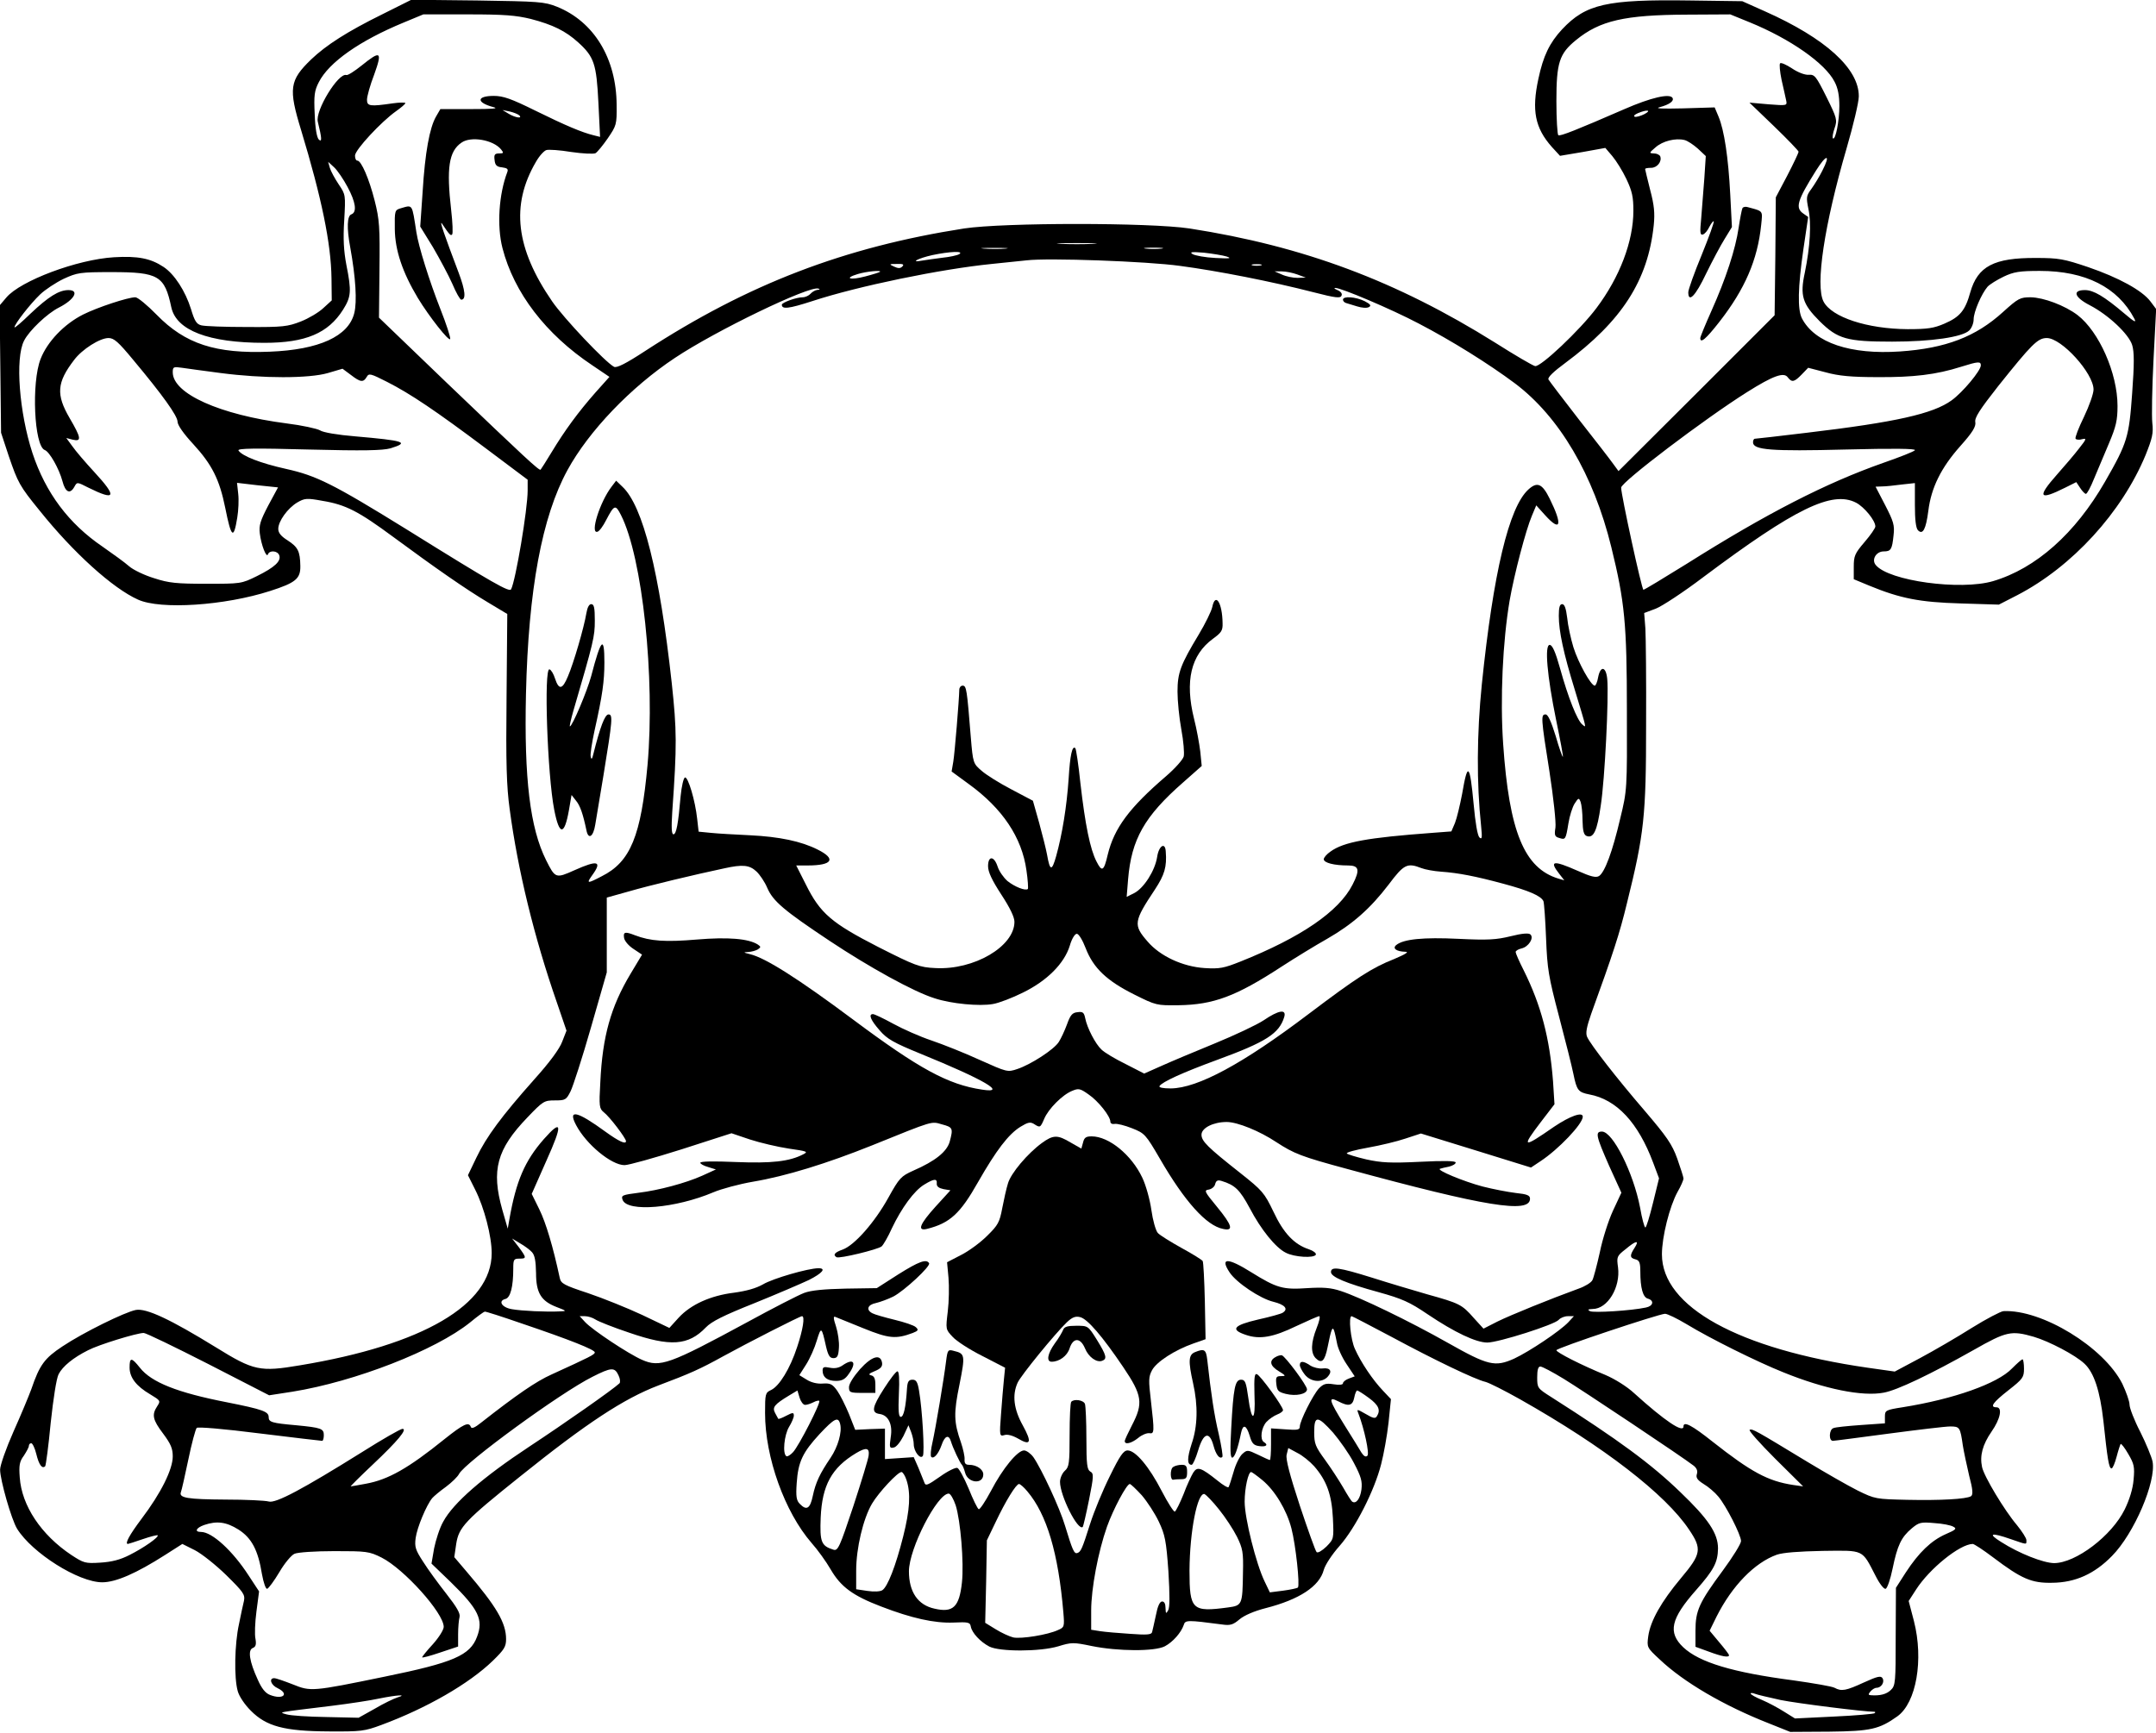 <?xml version="1.0" encoding="UTF-8" standalone="yes"?>
<svg version="1.0" xmlns="http://www.w3.org/2000/svg" width="237.605mm" height="191.07mm" viewBox="0 0 899 723" preserveAspectRatio="xMidYMid meet">
  <g transform="translate(0,723) scale(0.1,-0.1)" fill="#000000" stroke="none">
    <path d="M1595 7171 c-148 -73 -235 -129 -298 -189 -90 -87 -95 -121 -42 -294
86 -284 125 -473 127 -619 l1 -92 -35 -32 c-19 -18 -61 -43 -94 -56 -54 -21
-74 -24 -224 -23 -91 0 -176 3 -191 7 -20 5 -28 18 -43 68 -23 74 -69 146
-115 176 -53 35 -106 46 -206 40 -153 -9 -390 -98 -449 -168 l-28 -33 3 -265
3 -266 32 -97 c38 -111 45 -125 129 -228 141 -176 305 -324 410 -371 94 -43
362 -25 551 36 106 34 127 51 126 104 -1 62 -10 79 -53 107 -27 17 -39 31 -39
48 0 32 39 86 79 110 31 18 40 19 105 7 98 -16 151 -44 296 -151 175 -129 301
-217 395 -273 l80 -48 -3 -347 c-3 -276 0 -372 13 -467 34 -255 102 -534 197
-807 l40 -117 -18 -46 c-11 -30 -53 -87 -117 -158 -135 -152 -199 -238 -241
-326 l-35 -73 30 -60 c38 -75 69 -195 69 -265 0 -215 -286 -383 -800 -468
-166 -28 -192 -23 -350 75 -190 117 -290 164 -334 156 -46 -9 -219 -94 -306
-152 -74 -49 -95 -76 -130 -179 -10 -27 -43 -107 -74 -176 -31 -70 -56 -141
-56 -159 0 -43 47 -208 71 -247 63 -101 256 -223 355 -223 57 0 143 38 262
114 l72 46 52 -26 c29 -15 88 -62 131 -104 71 -70 79 -81 74 -107 -4 -15 -13
-59 -21 -98 -18 -82 -21 -223 -5 -279 6 -22 29 -56 54 -81 65 -66 140 -86 325
-87 136 -1 150 1 220 27 189 70 366 172 465 268 47 46 55 58 55 90 0 68 -40
136 -165 282 l-51 60 8 55 c11 70 36 97 266 281 279 224 433 325 577 380 133
50 175 69 269 121 98 54 321 168 330 168 13 0 4 -56 -20 -128 -30 -92 -75
-164 -109 -180 -24 -11 -25 -16 -25 -96 0 -185 82 -413 194 -542 25 -28 61
-78 80 -111 42 -72 92 -109 210 -154 127 -49 222 -70 301 -67 63 3 70 1 73
-17 5 -26 39 -63 77 -83 43 -22 211 -22 288 1 55 17 63 17 140 1 109 -22 261
-23 304 -1 34 18 68 57 79 89 6 21 15 21 160 2 34 -5 46 -1 72 21 20 17 62 35
109 47 141 36 225 91 243 160 6 21 34 64 66 100 66 75 145 230 173 340 11 42
25 120 31 174 l10 98 -33 35 c-43 45 -92 118 -117 174 -18 38 -28 137 -14 137
3 0 77 -39 166 -86 180 -97 349 -178 392 -188 16 -4 81 -37 145 -73 350 -198
606 -396 704 -543 55 -81 51 -102 -33 -202 -83 -99 -128 -179 -137 -243 -6
-46 -6 -47 48 -97 99 -94 266 -192 454 -266 l90 -36 163 1 c173 2 208 10 284
64 79 57 110 236 69 397 l-22 84 31 48 c56 87 182 189 236 190 6 0 44 -25 85
-56 119 -90 161 -108 247 -106 96 1 176 37 249 112 92 93 185 310 169 394 -4
19 -27 75 -51 123 -25 48 -45 100 -45 114 0 14 -14 53 -30 87 -77 153 -336
311 -496 303 -11 -1 -71 -32 -132 -70 -60 -38 -158 -95 -216 -126 l-105 -56
-113 16 c-539 78 -858 254 -858 473 0 73 32 200 65 260 14 24 25 50 25 56 0 6
-12 43 -26 83 -22 61 -44 92 -136 200 -118 137 -225 275 -240 308 -7 16 -2 41
17 96 92 254 118 333 149 461 72 290 80 364 80 743 1 187 -1 369 -3 404 l-5
64 48 18 c26 10 116 69 199 132 382 286 537 362 637 310 34 -18 80 -74 80 -99
0 -7 -20 -36 -45 -65 -41 -48 -45 -58 -45 -104 l0 -51 65 -27 c129 -53 209
-69 380 -74 l160 -5 76 39 c230 119 437 346 536 585 28 70 33 91 28 134 -3 28
-1 146 5 263 l11 212 -24 32 c-35 46 -132 99 -260 143 -101 34 -122 38 -217
38 -176 1 -243 -35 -274 -143 -21 -76 -43 -103 -108 -131 -44 -19 -70 -23
-153 -23 -169 1 -317 50 -351 115 -35 67 3 320 96 639 28 96 51 193 51 217 1
115 -138 242 -392 355 l-94 42 -219 3 c-347 5 -433 -15 -532 -120 -53 -57 -79
-112 -99 -206 -29 -133 -14 -206 56 -285 l34 -37 95 16 94 17 29 -34 c16 -19
43 -62 59 -96 24 -51 29 -75 29 -132 0 -128 -57 -277 -154 -406 -68 -91 -234
-248 -256 -242 -10 2 -85 46 -167 98 -411 257 -798 402 -1274 476 -167 25
-773 25 -940 0 -499 -78 -900 -231 -1330 -511 -81 -53 -119 -72 -130 -66 -37
20 -210 203 -258 273 -152 221 -173 401 -68 581 14 25 34 47 44 50 9 3 56 0
104 -8 48 -7 93 -9 101 -5 8 5 31 33 51 62 36 53 38 57 37 139 -1 195 -95 348
-249 410 -53 21 -75 22 -332 26 l-275 3 -120 -60z m618 -20 c92 -24 145 -50
198 -98 66 -60 76 -89 84 -251 l7 -143 -28 7 c-48 12 -113 39 -243 103 -99 49
-133 61 -172 61 -73 0 -74 -28 -1 -47 23 -6 -5 -8 -94 -8 l-128 0 -18 -31
c-27 -47 -46 -150 -56 -314 l-10 -145 53 -86 c28 -48 65 -117 81 -153 15 -36
32 -66 37 -66 21 0 17 39 -11 113 -59 156 -82 222 -69 204 30 -45 36 -52 42
-45 4 4 2 50 -4 102 -20 174 -10 245 43 281 39 28 132 12 165 -28 12 -15 11
-17 -8 -17 -18 0 -22 -5 -19 -27 2 -22 9 -29 31 -31 22 -3 27 -7 22 -20 -35
-92 -44 -224 -20 -317 48 -186 180 -359 375 -489 l71 -48 -59 -66 c-72 -82
-127 -157 -182 -248 -23 -38 -44 -71 -46 -73 -5 -6 -63 48 -387 358 l-287 276
2 200 c2 178 0 209 -20 288 -23 91 -56 167 -72 167 -6 0 -10 9 -10 21 0 24
110 142 171 185 21 15 39 30 39 34 0 3 -24 3 -52 -1 -96 -14 -108 -12 -108 15
0 14 13 61 30 105 35 97 27 102 -52 38 -30 -24 -58 -42 -64 -40 -33 11 -131
-149 -119 -195 17 -69 18 -87 4 -74 -8 8 -15 46 -17 105 -4 80 -1 99 17 134
42 83 170 173 354 249 l82 34 186 0 c152 0 200 -4 262 -19z m5083 -14 c169
-69 315 -171 354 -248 14 -26 20 -58 20 -101 0 -62 -16 -145 -27 -135 -3 3 0
22 7 42 12 35 10 42 -34 131 -43 86 -49 94 -74 92 -16 -1 -45 10 -70 27 -23
15 -45 25 -49 21 -4 -4 -1 -35 6 -69 8 -34 16 -72 19 -85 5 -23 4 -23 -74 -17
l-79 7 103 -99 c56 -54 102 -102 102 -106 0 -4 -21 -49 -47 -99 l-48 -91 -2
-246 -3 -246 -325 -325 -326 -325 -22 30 c-12 17 -76 100 -143 185 -66 85
-123 160 -127 167 -5 8 21 33 70 69 236 175 345 344 369 575 5 50 2 83 -15
147 -11 45 -21 84 -21 87 0 3 11 5 25 5 25 0 46 26 38 48 -3 6 -14 12 -26 12
-21 1 -21 2 6 25 30 27 84 40 121 31 13 -3 38 -20 56 -36 l33 -31 -6 -92 c-4
-51 -10 -125 -13 -166 -6 -61 -5 -73 7 -69 8 2 20 17 27 32 8 15 16 25 18 23
3 -3 -20 -66 -50 -140 -31 -75 -56 -145 -56 -156 0 -46 30 -16 74 77 26 53 61
119 78 146 l30 49 -7 136 c-8 154 -25 268 -49 325 l-16 38 -132 -4 c-87 -2
-120 -1 -97 5 41 11 61 26 53 39 -12 19 -90 1 -200 -47 -200 -87 -268 -114
-276 -109 -4 3 -8 67 -8 142 0 161 12 198 82 255 99 81 202 105 463 106 l180
1 81 -33z m-5131 -388 c15 -15 -17 -10 -45 7 l-25 15 30 -6 c17 -4 34 -11 40
-16z m4692 5 c-16 -8 -34 -13 -40 -11 -7 3 -1 9 13 15 38 16 59 13 27 -4z
m742 -236 c-12 -24 -32 -57 -45 -75 -22 -30 -23 -35 -13 -85 13 -59 7 -158
-15 -265 -21 -96 -10 -131 62 -203 75 -74 113 -85 302 -85 164 0 294 19 322
47 10 10 18 30 18 46 0 31 33 107 58 136 9 10 40 29 67 42 42 20 66 24 151 24
190 0 325 -68 394 -199 10 -19 0 -14 -41 21 -85 72 -129 98 -165 98 -54 0 -44
-30 20 -63 79 -41 163 -121 177 -166 9 -29 9 -79 0 -202 -13 -182 -20 -206
-113 -368 -124 -216 -288 -362 -467 -415 -136 -40 -435 1 -489 67 -19 22 1 57
33 57 30 0 35 8 41 67 5 42 0 58 -35 126 l-40 77 27 1 c15 0 52 4 82 8 l55 6
0 -92 c0 -60 4 -96 13 -105 20 -20 33 4 43 81 12 97 53 180 134 271 51 57 65
81 62 99 -4 18 18 52 95 150 140 175 165 201 203 201 62 0 195 -147 195 -215
0 -17 -18 -68 -40 -114 -22 -45 -38 -86 -35 -91 3 -4 15 -6 27 -2 20 5 19 1
-12 -38 -19 -25 -61 -74 -92 -109 -85 -96 -76 -110 34 -55 l46 23 16 -24 c9
-14 20 -25 24 -25 5 0 20 28 34 63 14 34 42 100 62 147 30 71 36 97 36 157 0
136 -77 310 -167 379 -53 40 -141 73 -195 74 -44 0 -52 -4 -115 -61 -114 -104
-240 -152 -430 -165 -207 -14 -356 36 -409 138 -19 37 -17 129 6 288 l20 135
-20 14 c-35 24 -26 54 53 180 44 70 62 69 26 -1z m-6150 -68 c34 -63 40 -105
16 -114 -18 -6 -20 -57 -5 -137 23 -127 29 -227 17 -275 -24 -97 -147 -153
-353 -161 -225 -9 -352 32 -471 154 -39 40 -79 73 -89 73 -31 0 -158 -42 -218
-72 -79 -40 -149 -113 -177 -185 -39 -99 -27 -363 17 -380 20 -7 60 -78 74
-130 12 -47 32 -56 50 -23 11 20 11 20 58 -4 115 -57 121 -39 24 66 -37 40
-78 88 -91 107 l-25 34 27 -7 c38 -9 35 8 -13 90 -57 98 -54 148 19 243 33 44
107 91 143 91 23 0 41 -16 103 -91 123 -147 185 -234 185 -258 0 -14 25 -50
65 -93 79 -86 110 -148 134 -267 25 -125 35 -133 50 -40 5 30 7 74 4 99 l-5
46 85 -10 86 -9 -41 -76 c-33 -63 -39 -83 -35 -116 6 -49 28 -105 34 -87 7 18
40 15 47 -4 9 -24 -18 -50 -93 -87 -65 -32 -67 -32 -211 -32 -123 0 -156 3
-217 23 -40 12 -88 35 -105 50 -18 16 -68 52 -111 82 -141 96 -237 224 -292
390 -55 168 -73 396 -35 469 21 42 97 114 145 138 65 33 87 73 40 73 -40 0
-84 -28 -158 -98 -37 -36 -67 -62 -67 -57 0 13 66 98 107 137 21 20 65 49 98
65 57 26 68 28 200 28 196 0 221 -15 249 -147 21 -96 155 -148 388 -148 172 0
266 40 328 138 34 54 36 77 14 187 -11 59 -14 108 -9 186 6 106 6 107 -23 150
-16 24 -33 55 -37 69 l-7 25 25 -23 c14 -13 39 -50 56 -82z m3109 -237 c-38
-2 -98 -2 -135 0 -38 2 -7 3 67 3 74 0 105 -1 68 -3z m-365 -20 c-23 -2 -64
-2 -90 0 -26 2 -7 3 42 3 50 0 71 -1 48 -3z m650 0 c-18 -2 -48 -2 -65 0 -18
2 -4 4 32 4 36 0 50 -2 33 -4z m-843 -23 c-8 -5 -40 -12 -70 -15 -30 -4 -68
-9 -85 -12 -54 -10 -16 10 43 23 71 15 133 18 112 4z m1115 -10 c23 -8 13 -9
-47 -6 -42 2 -85 10 -95 16 -14 9 -4 10 47 6 36 -4 79 -11 95 -16z m-195 -39
c158 -21 382 -65 557 -110 93 -24 113 -26 117 -14 4 8 -3 17 -17 23 -12 5 -16
9 -9 9 23 1 233 -88 347 -148 140 -73 292 -168 402 -250 185 -139 328 -381
402 -683 56 -228 65 -319 65 -683 1 -328 1 -331 -28 -450 -32 -137 -64 -223
-88 -239 -13 -8 -34 -3 -90 22 -102 45 -119 42 -76 -13 l21 -27 -24 7 c-143
43 -206 196 -231 562 -13 188 -2 427 27 598 19 109 68 296 93 354 l18 43 37
-41 c65 -72 74 -42 19 69 -31 63 -52 72 -89 38 -81 -74 -146 -346 -194 -813
-21 -208 -22 -411 -3 -590 5 -50 4 -58 -7 -48 -8 8 -17 61 -24 138 -16 171
-25 179 -48 44 -9 -47 -22 -102 -30 -122 l-15 -35 -79 -6 c-271 -20 -370 -38
-425 -78 -16 -11 -28 -25 -28 -32 0 -15 43 -26 101 -26 46 0 51 -18 19 -80
-57 -112 -215 -220 -468 -321 -68 -27 -86 -31 -149 -27 -92 6 -186 50 -238
111 -60 69 -58 83 31 217 40 61 50 94 45 158 -2 41 -29 25 -36 -23 -9 -57 -55
-129 -95 -150 l-32 -16 6 74 c14 166 68 262 229 403 l78 69 -6 60 c-4 33 -15
94 -26 137 -39 157 -13 266 78 333 36 26 42 35 41 65 -1 86 -30 131 -43 68 -4
-18 -29 -69 -56 -114 -76 -126 -89 -160 -89 -239 0 -38 7 -109 16 -158 9 -48
13 -98 10 -112 -3 -13 -36 -50 -73 -82 -154 -132 -217 -217 -244 -328 -16 -69
-24 -74 -47 -28 -26 50 -47 152 -67 327 -8 77 -18 142 -21 145 -13 13 -22 -28
-28 -127 -8 -118 -27 -233 -52 -323 -18 -64 -26 -63 -38 6 -4 22 -19 82 -33
133 l-26 92 -89 47 c-50 26 -106 61 -125 78 -35 30 -36 32 -45 140 -16 199
-18 215 -34 215 -8 0 -14 -8 -14 -17 -1 -46 -19 -263 -25 -300 l-7 -41 71 -52
c141 -102 222 -223 241 -360 6 -40 8 -75 6 -78 -10 -9 -55 9 -85 33 -16 14
-35 41 -41 60 -15 46 -40 46 -40 2 0 -24 16 -58 55 -118 36 -55 55 -94 55
-114 0 -103 -169 -202 -330 -193 -66 3 -84 10 -238 88 -195 100 -242 140 -302
261 l-40 79 47 0 c104 0 121 27 43 66 -69 35 -160 54 -283 60 -62 3 -135 7
-163 10 l-51 5 -6 53 c-8 76 -38 177 -51 173 -6 -2 -14 -37 -18 -77 -10 -117
-18 -160 -30 -160 -8 0 -9 29 -5 93 20 280 19 341 -2 537 -51 464 -120 740
-206 820 l-26 25 -19 -25 c-49 -64 -91 -198 -59 -188 8 2 24 24 36 48 34 65
39 67 62 22 90 -177 143 -679 111 -1042 -27 -297 -71 -405 -191 -465 -61 -32
-65 -31 -40 4 43 59 24 65 -74 21 -78 -35 -80 -34 -118 42 -67 134 -92 340
-84 693 10 436 67 740 173 934 89 163 264 346 448 468 169 113 564 304 599
289 7 -2 5 -5 -4 -5 -9 -1 -22 -8 -29 -16 -7 -8 -22 -15 -33 -15 -27 0 -87
-22 -87 -31 0 -20 28 -17 127 15 192 63 538 134 748 155 61 6 126 13 145 15
90 11 503 -4 640 -23z m-1158 -3 c-8 -8 -17 -8 -34 0 -22 10 -21 11 12 11 26
1 31 -2 22 -11z m1496 5 c-10 -2 -26 -2 -35 0 -10 3 -2 5 17 5 19 0 27 -2 18
-5z m-1589 -27 c-2 -2 -30 -11 -61 -19 -64 -17 -91 -8 -31 10 36 11 101 17 92
9z m1741 -11 l35 -13 -35 -1 c-19 0 -48 6 -65 14 l-30 13 30 0 c17 0 46 -6 65
-13z m2850 -379 c0 -22 -76 -113 -122 -146 -77 -56 -233 -91 -603 -135 -115
-14 -213 -25 -217 -25 -5 0 -8 -7 -8 -15 0 -32 75 -38 385 -30 200 5 297 4
290 -3 -5 -6 -64 -29 -130 -52 -242 -85 -489 -212 -822 -422 -95 -59 -176
-108 -180 -108 -7 0 -93 396 -93 426 0 23 348 287 526 399 108 68 153 84 169
61 17 -22 27 -20 58 12 l27 28 73 -19 c54 -15 108 -20 217 -20 148 -1 243 10
347 43 73 23 83 23 83 6z m-7340 -32 c175 -23 368 -23 447 0 l61 18 35 -26
c40 -31 52 -32 66 -8 9 16 16 14 85 -21 98 -50 202 -120 414 -279 l172 -129 0
-45 c0 -79 -50 -375 -69 -412 -7 -13 -70 22 -436 250 -307 190 -376 224 -502
252 -108 24 -184 54 -199 77 -5 9 70 10 292 4 231 -6 309 -4 342 5 81 25 59
32 -148 50 -72 6 -133 16 -146 25 -12 7 -75 21 -140 29 -278 36 -474 124 -474
213 0 23 3 24 38 19 20 -3 93 -13 162 -22z m2234 -2079 c14 -13 35 -44 45 -68
24 -56 70 -95 261 -222 164 -109 350 -212 437 -239 69 -23 187 -34 243 -24 25
4 82 26 126 48 100 49 172 121 195 196 8 28 21 49 29 49 8 0 24 -26 37 -60 32
-83 88 -136 202 -193 92 -46 94 -46 185 -45 146 2 240 37 430 161 57 37 142
89 190 116 106 61 180 126 257 227 63 84 77 91 136 68 15 -6 53 -13 83 -15 71
-5 143 -19 258 -50 108 -29 158 -51 168 -73 3 -9 8 -79 11 -156 5 -127 10
-158 54 -325 27 -102 54 -210 60 -240 14 -68 20 -76 66 -85 114 -21 204 -117
267 -286 l24 -64 -25 -102 c-14 -57 -28 -103 -32 -103 -4 0 -14 37 -22 83 -28
146 -114 317 -159 317 -29 0 -25 -18 30 -143 l51 -112 -35 -75 c-19 -41 -44
-119 -55 -174 -12 -54 -26 -107 -31 -116 -5 -10 -31 -26 -57 -35 -118 -43
-283 -110 -338 -137 l-59 -30 -41 45 c-49 56 -60 61 -193 98 -59 17 -163 48
-232 70 -138 43 -170 47 -170 23 0 -20 60 -46 199 -84 97 -27 129 -41 204 -92
113 -76 202 -118 249 -118 46 0 282 75 298 95 7 8 24 15 38 15 l25 0 -23 -25
c-35 -37 -162 -122 -226 -152 -80 -36 -109 -29 -277 66 -161 91 -366 190 -446
216 -42 14 -74 16 -140 12 -101 -7 -127 0 -233 66 -99 62 -132 62 -91 0 28
-43 128 -110 183 -123 48 -12 64 -30 38 -46 -6 -4 -52 -17 -102 -28 -103 -24
-117 -42 -51 -64 58 -20 114 -10 211 37 47 22 90 41 95 41 5 0 0 -23 -11 -50
-24 -61 -25 -103 -4 -125 25 -25 38 -13 50 46 15 75 20 88 27 69 3 -8 8 -32
12 -52 3 -20 21 -60 40 -88 l34 -51 -24 -9 c-14 -5 -25 -14 -25 -20 0 -6 -15
-8 -39 -4 -32 5 -42 2 -61 -17 -25 -27 -80 -136 -80 -160 0 -13 -10 -15 -60
-11 l-60 4 0 -66 c0 -36 -2 -66 -5 -66 -2 0 -25 10 -49 22 -44 21 -46 21 -66
3 -11 -10 -28 -44 -36 -74 -9 -31 -18 -59 -21 -64 -2 -4 -23 8 -46 27 -69 55
-84 60 -101 34 -8 -13 -27 -53 -41 -91 -15 -37 -31 -69 -36 -72 -4 -3 -29 36
-55 86 -52 101 -109 169 -142 169 -17 0 -32 -21 -74 -107 -30 -60 -66 -148
-82 -198 -34 -107 -39 -118 -54 -123 -13 -4 -20 12 -51 114 -22 74 -98 237
-132 286 -11 15 -29 28 -39 28 -27 0 -89 -75 -138 -169 -24 -45 -47 -79 -51
-76 -5 2 -24 41 -42 86 -19 45 -40 84 -47 86 -7 3 -40 -13 -72 -36 -54 -38
-61 -40 -66 -24 -4 10 -15 38 -25 62 l-19 43 -60 -4 -60 -4 0 64 0 63 -62 -2
-62 -3 -26 66 c-15 36 -37 80 -49 97 -20 28 -29 32 -60 30 -22 -2 -48 4 -67
16 l-31 19 28 44 c16 25 36 70 45 101 18 59 20 57 38 -24 9 -39 16 -50 31 -50
16 0 21 8 23 43 2 24 -4 64 -12 89 -11 33 -12 44 -3 40 7 -3 59 -24 116 -47
108 -44 137 -46 207 -20 23 9 25 13 13 24 -8 8 -48 21 -89 31 -41 10 -83 22
-92 27 -28 14 -21 36 15 43 17 4 50 16 72 27 46 24 157 127 149 139 -11 19
-43 7 -129 -47 l-89 -57 -130 -2 c-90 -2 -144 -7 -173 -18 -24 -9 -131 -64
-239 -123 -323 -175 -362 -189 -437 -156 -57 25 -206 124 -237 157 l-23 25 22
0 c12 0 32 -6 44 -14 12 -8 75 -33 141 -55 171 -59 246 -54 319 22 24 25 74
50 202 101 94 38 196 82 228 97 57 29 73 49 40 49 -43 0 -191 -43 -231 -67
-30 -17 -70 -28 -121 -35 -98 -12 -180 -49 -231 -104 l-39 -43 -113 54 c-62
29 -164 70 -226 91 -100 33 -113 40 -118 63 -28 131 -58 231 -85 286 l-32 65
61 138 c69 153 66 177 -10 91 -80 -91 -116 -175 -144 -334 l-7 -40 -23 80
c-46 164 -23 251 105 384 65 68 70 71 114 71 44 0 48 2 66 38 10 20 49 140 85
266 l66 230 0 156 0 156 93 26 c82 24 274 70 397 96 77 17 105 14 134 -13z
m-936 -1588 c12 -13 16 -38 17 -87 0 -83 21 -117 86 -142 42 -16 43 -17 14
-18 -57 -3 -160 2 -200 9 -43 7 -60 35 -27 43 20 6 32 50 32 126 0 38 2 42 25
42 31 0 31 3 -2 48 l-28 36 33 -20 c18 -10 41 -27 50 -37z m4598 18 c-21 -32
-20 -42 4 -48 16 -4 20 -14 20 -50 0 -70 11 -109 32 -114 27 -8 22 -31 -9 -37
-60 -13 -219 -23 -233 -15 -11 6 -9 8 11 9 63 0 117 91 106 174 -6 43 -5 47
31 75 44 37 60 40 38 6z m-4642 -315 c204 -69 306 -110 306 -121 0 -9 -18 -18
-180 -92 -65 -29 -146 -85 -294 -201 -26 -21 -40 -27 -43 -18 -8 23 -31 12
-110 -51 -150 -121 -234 -169 -328 -186 -32 -6 -61 -11 -63 -11 -2 0 39 41 92
91 105 99 146 149 124 149 -8 0 -83 -43 -167 -96 -250 -156 -362 -216 -391
-207 -14 4 -95 8 -180 8 -159 1 -195 7 -186 31 3 7 17 69 31 136 14 68 30 127
35 132 5 5 113 -4 262 -23 139 -17 256 -31 261 -31 4 0 7 11 7 24 0 27 -11 31
-115 41 -102 9 -115 13 -115 34 0 23 -24 32 -175 62 -205 40 -314 83 -362 144
-35 44 -43 44 -43 1 0 -42 28 -78 86 -112 43 -26 44 -27 29 -50 -23 -35 -19
-56 25 -114 32 -43 40 -62 40 -95 0 -54 -49 -153 -130 -260 -51 -68 -71 -105
-57 -105 2 0 30 9 62 20 32 11 60 18 62 16 7 -7 -59 -53 -117 -82 -39 -20 -74
-29 -122 -32 -63 -4 -69 -2 -121 32 -126 84 -207 206 -215 323 -4 51 -1 67 17
91 11 17 21 35 21 41 0 6 4 11 10 11 5 0 15 -20 21 -45 11 -45 24 -63 37 -51
3 4 14 85 23 181 11 102 24 186 33 203 17 33 61 69 123 100 44 23 203 72 232
72 9 0 131 -59 270 -130 l253 -130 97 15 c261 42 597 173 741 289 30 25 58 45
61 45 4 1 72 -21 153 -49z m4860 -4 c97 -59 292 -156 402 -200 172 -70 330
-102 419 -85 56 10 196 77 375 178 137 78 157 82 251 55 64 -19 173 -76 211
-112 40 -37 65 -114 79 -238 17 -160 23 -199 34 -199 5 0 14 22 21 48 7 27 15
51 17 54 3 2 17 -16 32 -42 24 -41 27 -53 22 -107 -3 -38 -17 -83 -37 -124
-54 -110 -204 -224 -295 -224 -45 1 -145 40 -220 88 -58 36 -43 41 40 12 70
-24 65 -24 65 -4 0 8 -18 36 -39 62 -52 61 -138 204 -146 243 -10 47 2 93 40
148 37 53 46 101 20 101 -29 0 -15 20 50 71 60 47 65 54 65 90 0 21 -3 39 -6
39 -4 0 -23 -17 -44 -38 -60 -63 -243 -128 -457 -162 -70 -11 -73 -13 -73 -39
l0 -28 -100 -7 c-56 -4 -107 -9 -115 -13 -18 -6 -20 -53 -2 -53 6 0 111 14
232 30 121 16 237 30 257 30 40 0 42 -3 53 -80 4 -25 16 -81 26 -124 16 -60
17 -81 8 -87 -20 -12 -126 -18 -266 -15 -130 3 -134 3 -207 39 -40 20 -134 74
-207 118 -221 134 -231 140 -243 135 -6 -2 42 -56 106 -120 l117 -116 -42 6
c-105 16 -175 54 -335 180 -88 70 -122 87 -122 64 0 -29 -78 23 -206 139 -29
27 -80 59 -120 76 -100 41 -204 94 -204 103 0 9 426 151 453 152 10 0 51 -20
91 -44z m-514 -227 c74 -45 497 -327 543 -363 12 -10 17 -21 13 -34 -5 -15 1
-25 28 -42 19 -11 47 -35 61 -52 33 -39 95 -161 95 -186 0 -11 -34 -66 -76
-123 -99 -134 -114 -167 -114 -251 l0 -67 55 -20 c56 -21 85 -26 85 -15 0 3
-18 27 -41 54 l-40 48 29 59 c65 129 159 225 251 258 26 9 92 14 192 16 174 2
162 8 220 -104 16 -32 35 -57 42 -54 7 2 20 40 29 84 20 97 36 131 80 168 30
25 38 27 94 22 34 -2 69 -9 79 -15 16 -8 11 -13 -31 -31 -61 -27 -112 -76
-167 -160 l-41 -64 -1 -203 c0 -190 -1 -205 -20 -223 -18 -18 -46 -25 -84 -22
-11 1 -11 4 -1 16 7 8 18 15 25 15 20 0 35 24 25 40 -7 11 -21 8 -78 -18 -74
-34 -93 -38 -122 -22 -11 6 -88 19 -172 31 -253 33 -392 75 -459 138 -65 62
-52 119 53 238 75 85 91 116 92 174 0 63 -40 123 -157 235 -122 118 -258 218
-539 397 -57 36 -58 38 -58 82 0 31 4 45 13 45 8 0 51 -23 97 -51z m-3941 14
c7 -14 8 -29 4 -33 -29 -27 -226 -165 -376 -264 -194 -128 -317 -235 -359
-313 -15 -26 -31 -77 -38 -111 l-11 -64 80 -77 c117 -114 137 -157 110 -228
-29 -78 -98 -108 -387 -167 -301 -62 -307 -62 -381 -32 -36 14 -70 26 -78 26
-23 0 -14 -29 15 -42 49 -24 22 -49 -32 -28 -19 7 -35 26 -52 65 -34 74 -42
123 -20 131 12 5 15 14 11 38 -4 17 -2 69 4 114 l11 84 -44 67 c-66 102 -152
181 -198 181 -29 0 -21 17 13 29 53 18 92 13 143 -19 55 -35 82 -86 98 -186 7
-38 16 -63 22 -61 6 2 29 33 51 70 21 36 50 71 63 76 13 6 86 11 166 11 134 0
145 -1 197 -27 93 -47 259 -231 259 -289 0 -12 -20 -44 -45 -72 -25 -27 -45
-52 -45 -55 0 -3 34 6 75 20 l75 25 0 51 c0 29 3 61 6 72 4 15 -12 42 -55 97
-33 42 -77 102 -97 134 -32 49 -36 62 -31 99 6 44 45 137 69 166 7 8 33 30 57
47 24 18 49 42 55 54 24 47 422 338 556 405 79 40 93 41 109 6z m778 -123 c8
0 23 5 35 11 11 6 22 8 24 6 8 -7 -85 -188 -109 -214 -11 -12 -24 -20 -28 -17
-17 10 -9 89 11 122 11 18 20 39 20 47 0 14 -4 14 -31 0 -17 -9 -32 -15 -34
-13 -1 2 -7 13 -13 24 -13 24 -3 36 58 73 l35 21 9 -30 c5 -16 15 -30 23 -30z
m2351 29 c41 -30 50 -51 33 -77 -6 -10 -16 -8 -46 10 -37 21 -38 21 -31 3 25
-65 47 -168 38 -177 -7 -7 -15 -2 -25 13 -8 13 -39 65 -71 115 -65 105 -69
121 -26 99 44 -23 60 -19 67 15 3 17 9 30 12 30 4 0 26 -14 49 -31z m-2205
-108 c9 -34 -9 -96 -40 -142 -44 -65 -62 -102 -74 -159 -11 -53 -26 -62 -54
-33 -14 14 -17 30 -13 87 6 89 25 128 96 205 61 65 77 73 85 42z m2056 -37
c27 -32 67 -88 87 -127 30 -57 35 -76 31 -110 -5 -38 -22 -61 -38 -51 -4 2
-21 29 -38 59 -18 31 -52 83 -76 116 -40 55 -45 67 -45 115 0 71 14 70 79 -2z
m-1937 -95 c-1 -13 -30 -108 -64 -212 -57 -171 -64 -187 -83 -181 -51 16 -57
32 -53 134 6 135 46 208 148 269 42 25 56 22 52 -10z m1858 -45 c52 -60 73
-118 78 -216 4 -87 4 -87 -27 -119 -19 -18 -36 -28 -41 -23 -5 5 -36 92 -70
194 -42 128 -59 193 -55 212 l7 28 37 -20 c21 -10 53 -36 71 -56z m-1700 -58
c18 -55 14 -124 -14 -235 -31 -123 -65 -210 -87 -224 -9 -6 -36 -7 -62 -3
l-47 7 0 78 c0 93 29 216 66 279 28 47 107 132 123 132 5 0 15 -15 21 -34z
m1484 0 c52 -43 101 -124 121 -201 18 -69 36 -237 27 -247 -4 -3 -32 -9 -62
-13 l-55 -7 -22 46 c-35 72 -83 263 -83 332 0 57 15 124 27 124 3 0 24 -15 47
-34z m-980 -47 c81 -96 129 -257 150 -505 5 -59 4 -62 -22 -73 -42 -20 -154
-38 -187 -31 -16 4 -49 19 -73 34 l-44 27 4 172 3 172 36 75 c42 89 86 160 98
160 5 0 21 -14 35 -31z m477 -16 c23 -27 55 -76 71 -110 26 -55 31 -80 40
-207 6 -100 6 -151 -1 -163 -9 -16 -10 -14 -11 10 0 17 -5 27 -14 27 -10 0
-19 -20 -26 -57 -7 -32 -14 -64 -16 -71 -3 -11 -23 -12 -92 -7 -48 3 -104 8
-124 11 l-38 6 0 80 c0 92 29 245 66 350 26 73 82 178 95 178 4 0 26 -21 50
-47z m-776 -42 c20 -63 35 -239 26 -322 -11 -102 -37 -127 -114 -109 -70 15
-107 70 -107 156 0 94 118 324 166 324 7 0 20 -22 29 -49z m1098 -17 c26 -32
60 -84 75 -114 24 -49 27 -65 25 -149 -2 -135 -3 -138 -63 -146 -149 -20 -160
-10 -160 154 1 164 33 328 63 319 6 -3 34 -31 60 -64z m2342 -795 c69 -14 347
-49 391 -49 4 0 5 -3 1 -6 -3 -3 -79 -10 -169 -14 l-163 -8 -45 28 c-25 16
-66 38 -92 49 -27 11 -48 23 -48 27 0 3 8 3 18 -1 9 -4 58 -15 107 -26z
m-5767 11 c-16 -5 -58 -25 -95 -47 l-68 -38 -135 3 c-74 1 -148 6 -165 11 -35
10 -46 7 190 36 72 9 159 22 195 30 74 15 121 18 78 5z"/>
    <path d="M1670 6361 c-24 -7 -25 -10 -24 -87 1 -88 32 -180 96 -287 48 -79
131 -184 135 -171 2 6 -16 62 -41 125 -46 117 -91 261 -100 320 -19 121 -14
115 -66 100z"/>
    <path d="M7266 6362 c-3 -6 -10 -42 -16 -82 -13 -89 -53 -212 -114 -348 -25
-56 -46 -107 -46 -112 0 -24 23 -5 80 68 106 136 159 258 174 404 6 61 10 56
-56 74 -9 3 -19 1 -22 -4z"/>
    <path d="M5600 5980 c0 -6 6 -12 13 -14 6 -2 27 -8 46 -14 19 -6 40 -8 49 -3
11 6 7 12 -18 25 -37 18 -90 22 -90 6z"/>
    <path d="M2445 4673 c-10 -61 -54 -211 -77 -264 -23 -56 -38 -58 -54 -9 -6 19
-16 36 -23 38 -24 8 -9 -440 20 -587 21 -107 42 -107 61 -1 l11 64 18 -23 c18
-21 30 -57 44 -124 8 -41 29 -28 37 24 4 24 19 116 34 204 38 233 40 255 21
255 -15 0 -35 -53 -63 -165 -5 -21 -8 -25 -11 -12 -3 9 5 59 16 110 33 147 41
206 41 284 0 114 -14 100 -55 -57 -17 -63 -79 -210 -89 -210 -2 0 4 28 14 63
85 291 90 311 90 378 0 54 -3 69 -15 69 -9 0 -16 -14 -20 -37z"/>
    <path d="M6500 4661 c0 -64 20 -157 66 -306 52 -172 50 -162 32 -147 -21 17
-59 112 -93 235 -19 68 -32 97 -43 97 -22 0 -11 -128 27 -314 17 -82 30 -151
28 -153 -2 -1 -16 38 -30 87 -19 61 -32 90 -42 90 -20 0 -20 -12 16 -238 17
-111 28 -213 25 -234 -5 -31 -3 -38 15 -43 27 -9 28 -7 39 60 5 32 17 69 26
83 16 25 18 25 25 7 4 -11 8 -46 8 -78 1 -43 5 -59 17 -64 29 -11 44 21 59
127 17 108 34 454 27 528 -5 52 -28 57 -38 7 -3 -19 -10 -35 -14 -35 -16 0
-69 96 -89 160 -11 36 -23 91 -26 123 -5 40 -11 57 -21 57 -10 0 -14 -13 -14
-49z"/>
    <path d="M2602 3318 c2 -13 19 -33 39 -46 l36 -24 -48 -80 c-82 -137 -117
-260 -126 -452 -6 -101 -4 -110 14 -125 25 -19 93 -109 93 -121 0 -15 -31 0
-85 39 -119 87 -159 96 -123 28 42 -80 147 -167 202 -167 17 0 124 30 238 66
l208 67 77 -26 c43 -14 116 -31 162 -38 77 -11 82 -13 60 -24 -58 -30 -132
-38 -281 -32 -93 4 -148 3 -148 -3 0 -5 15 -13 33 -18 l32 -10 -57 -26 c-69
-31 -182 -61 -264 -71 -70 -9 -75 -11 -68 -30 20 -52 221 -35 379 32 33 14
107 34 165 44 137 23 308 76 495 151 262 106 247 101 293 88 45 -12 47 -16 32
-72 -12 -42 -60 -81 -152 -121 -51 -23 -58 -30 -104 -113 -57 -103 -141 -198
-190 -216 -34 -12 -42 -22 -26 -32 12 -7 172 32 188 45 7 6 27 40 43 76 40 84
93 157 135 182 41 25 54 26 52 4 -1 -12 9 -19 28 -23 l29 -5 -62 -68 c-66 -73
-78 -103 -36 -93 96 24 139 64 213 195 76 133 127 200 177 231 31 19 41 21 56
12 26 -17 27 -16 43 21 17 41 76 101 117 117 26 11 33 10 68 -15 40 -27 91
-91 91 -114 0 -7 8 -11 18 -9 9 2 42 -6 72 -18 53 -21 57 -25 117 -128 103
-178 194 -279 263 -292 45 -10 39 14 -26 93 -52 63 -54 68 -34 71 12 2 25 12
27 23 4 15 11 18 27 13 56 -17 76 -37 117 -113 47 -90 108 -165 150 -186 35
-19 120 -24 126 -8 2 6 -11 16 -29 22 -61 20 -106 67 -148 157 -38 79 -46 88
-138 161 -137 108 -162 133 -162 160 0 28 49 53 105 53 45 0 138 -38 207 -84
74 -48 103 -60 296 -112 577 -157 762 -187 762 -124 0 14 -12 19 -60 24 -33 4
-95 16 -138 27 -79 21 -195 69 -177 74 6 2 22 6 38 9 15 4 27 11 27 17 0 7
-49 8 -148 3 -122 -6 -162 -4 -225 10 -42 10 -79 21 -81 25 -3 4 37 15 88 24
51 9 122 26 157 38 l64 21 230 -71 229 -71 39 26 c75 49 177 156 177 186 0 22
-53 3 -120 -42 -131 -91 -138 -89 -54 21 l56 73 -6 95 c-14 182 -50 318 -122
463 -19 37 -34 72 -34 77 0 5 11 12 25 15 29 7 52 43 37 58 -7 7 -34 5 -82 -7
-61 -15 -96 -17 -219 -11 -145 7 -229 -1 -259 -26 -17 -14 1 -27 38 -28 17 0
1 -10 -46 -30 -94 -37 -158 -79 -358 -230 -273 -207 -462 -309 -574 -310 -34
0 -51 4 -47 10 11 17 93 55 240 109 205 75 259 110 280 179 10 34 -23 29 -86
-14 -29 -19 -120 -62 -203 -96 -83 -34 -183 -76 -223 -94 l-72 -32 -78 40
c-43 21 -88 48 -100 60 -25 23 -60 90 -68 131 -5 24 -10 28 -32 25 -22 -2 -30
-12 -44 -51 -10 -27 -25 -59 -34 -73 -20 -32 -118 -95 -173 -113 -41 -14 -43
-13 -157 38 -63 29 -154 65 -201 81 -48 16 -120 48 -160 70 -40 22 -78 40 -84
40 -20 0 -10 -25 28 -68 31 -36 57 -51 172 -98 265 -108 363 -166 255 -149
-142 21 -263 87 -539 293 -228 170 -365 257 -429 272 -28 7 -29 8 -7 9 14 1
32 6 40 11 13 9 13 11 0 20 -39 25 -125 32 -255 21 -130 -11 -193 -7 -258 18
-41 16 -49 14 -45 -11z"/>
    <path d="M4344 2462 c-60 -44 -129 -126 -141 -168 -7 -22 -17 -68 -24 -104
-11 -58 -17 -70 -63 -115 -28 -28 -77 -64 -109 -80 l-58 -30 6 -65 c3 -36 2
-99 -3 -140 -9 -75 -9 -75 20 -106 16 -18 72 -54 124 -80 l95 -49 -5 -50 c-3
-27 -8 -92 -12 -144 -7 -90 -6 -93 14 -87 12 4 33 -1 56 -14 54 -32 60 -17 21
54 -38 68 -45 127 -22 178 13 30 157 206 205 252 23 22 37 27 56 22 30 -7 93
-80 180 -209 79 -117 84 -150 36 -242 -16 -31 -30 -61 -30 -66 0 -16 27 -10
56 13 15 13 36 21 46 20 22 -4 22 5 7 136 -10 85 -10 99 5 127 19 35 95 84
172 111 l51 18 -3 158 c-2 87 -6 163 -9 168 -3 5 -43 30 -89 55 -45 25 -90 53
-98 62 -9 10 -21 53 -27 96 -6 43 -23 104 -38 135 -45 95 -139 172 -211 172
-24 0 -31 -5 -36 -26 l-7 -25 -44 25 c-55 33 -73 33 -121 -2z"/>
    <path d="M4433 1683 c-4 -10 -19 -36 -35 -57 -30 -42 -36 -76 -13 -76 32 0 65
24 75 56 15 46 45 45 64 0 15 -37 49 -61 72 -52 21 8 18 22 -22 87 -37 59 -37
59 -86 59 -37 0 -50 -4 -55 -17z"/>
    <path d="M3945 1553 c-9 -74 -44 -282 -57 -340 -7 -29 -9 -56 -5 -60 11 -10
30 13 43 49 13 39 30 46 39 16 8 -27 38 -91 46 -98 3 -3 9 -17 13 -32 11 -45
76 -51 76 -8 0 21 -28 40 -59 40 -15 0 -20 6 -19 23 1 12 -6 43 -15 70 -30 85
-31 122 -6 243 24 121 23 128 -23 139 -25 7 -27 5 -33 -42z"/>
    <path d="M4983 1590 c-27 -11 -29 -36 -8 -130 21 -93 19 -180 -6 -252 -19 -59
-20 -88 0 -88 5 0 17 27 27 60 22 74 47 82 64 20 10 -38 26 -58 37 -47 3 3 -4
46 -15 95 -19 79 -32 167 -48 310 -5 43 -12 48 -51 32z"/>
    <path d="M5318 1569 c-27 -15 -22 -37 15 -59 29 -18 30 -20 9 -20 -20 0 -23
-4 -20 -32 3 -29 8 -34 39 -42 43 -11 89 -1 89 19 0 16 -90 137 -105 142 -5 1
-18 -2 -27 -8z"/>
    <path d="M3586 1519 c-27 -31 -46 -61 -46 -75 0 -22 4 -24 55 -24 l55 0 0 34
c0 25 -5 36 -17 39 -14 3 -10 8 15 18 24 10 32 19 30 34 -6 39 -42 29 -92 -26z"/>
    <path d="M3512 1534 c-15 -10 -32 -13 -52 -9 -25 5 -30 3 -30 -12 0 -28 20
-43 56 -43 25 0 38 7 53 29 35 49 20 68 -27 35z"/>
    <path d="M5420 1536 c0 -7 9 -25 21 -40 24 -30 69 -35 94 -10 22 23 13 40 -19
36 -16 -2 -39 4 -52 12 -29 20 -44 20 -44 2z"/>
    <path d="M3686 1438 c-50 -78 -54 -101 -18 -106 36 -5 55 -43 46 -97 -6 -42
-5 -47 12 -43 11 1 28 23 41 48 l21 45 11 -28 c6 -16 11 -38 11 -51 0 -30 27
-65 38 -49 8 12 -2 193 -16 273 -6 36 -12 45 -27 45 -16 0 -21 -8 -23 -35 -5
-81 -14 -120 -26 -120 -9 0 -11 24 -8 95 3 61 1 95 -6 95 -6 0 -31 -33 -56
-72z"/>
    <path d="M5231 1411 c5 -111 -12 -117 -26 -10 -9 64 -13 74 -30 74 -25 0 -32
-34 -41 -202 -5 -88 -4 -123 4 -123 10 0 23 35 37 103 8 38 22 34 36 -12 9
-32 17 -40 40 -43 29 -4 39 5 19 17 -17 11 -11 60 11 84 11 12 32 26 45 31 13
5 24 13 24 18 0 15 -95 146 -109 150 -10 4 -12 -14 -10 -87z"/>
    <path d="M4467 1383 c-4 -3 -7 -66 -7 -138 0 -119 -2 -134 -20 -150 -11 -10
-20 -31 -20 -46 0 -58 75 -207 95 -188 2 3 14 53 26 113 20 100 20 110 5 118
-13 8 -16 29 -16 138 0 70 -3 135 -6 144 -6 16 -45 22 -57 9z"/>
    <path d="M4892 1111 c-14 -8 -13 -58 1 -53 4 1 18 2 32 2 21 0 25 5 25 30 0
24 -4 30 -22 30 -13 0 -29 -4 -36 -9z"/>
  </g>
</svg>